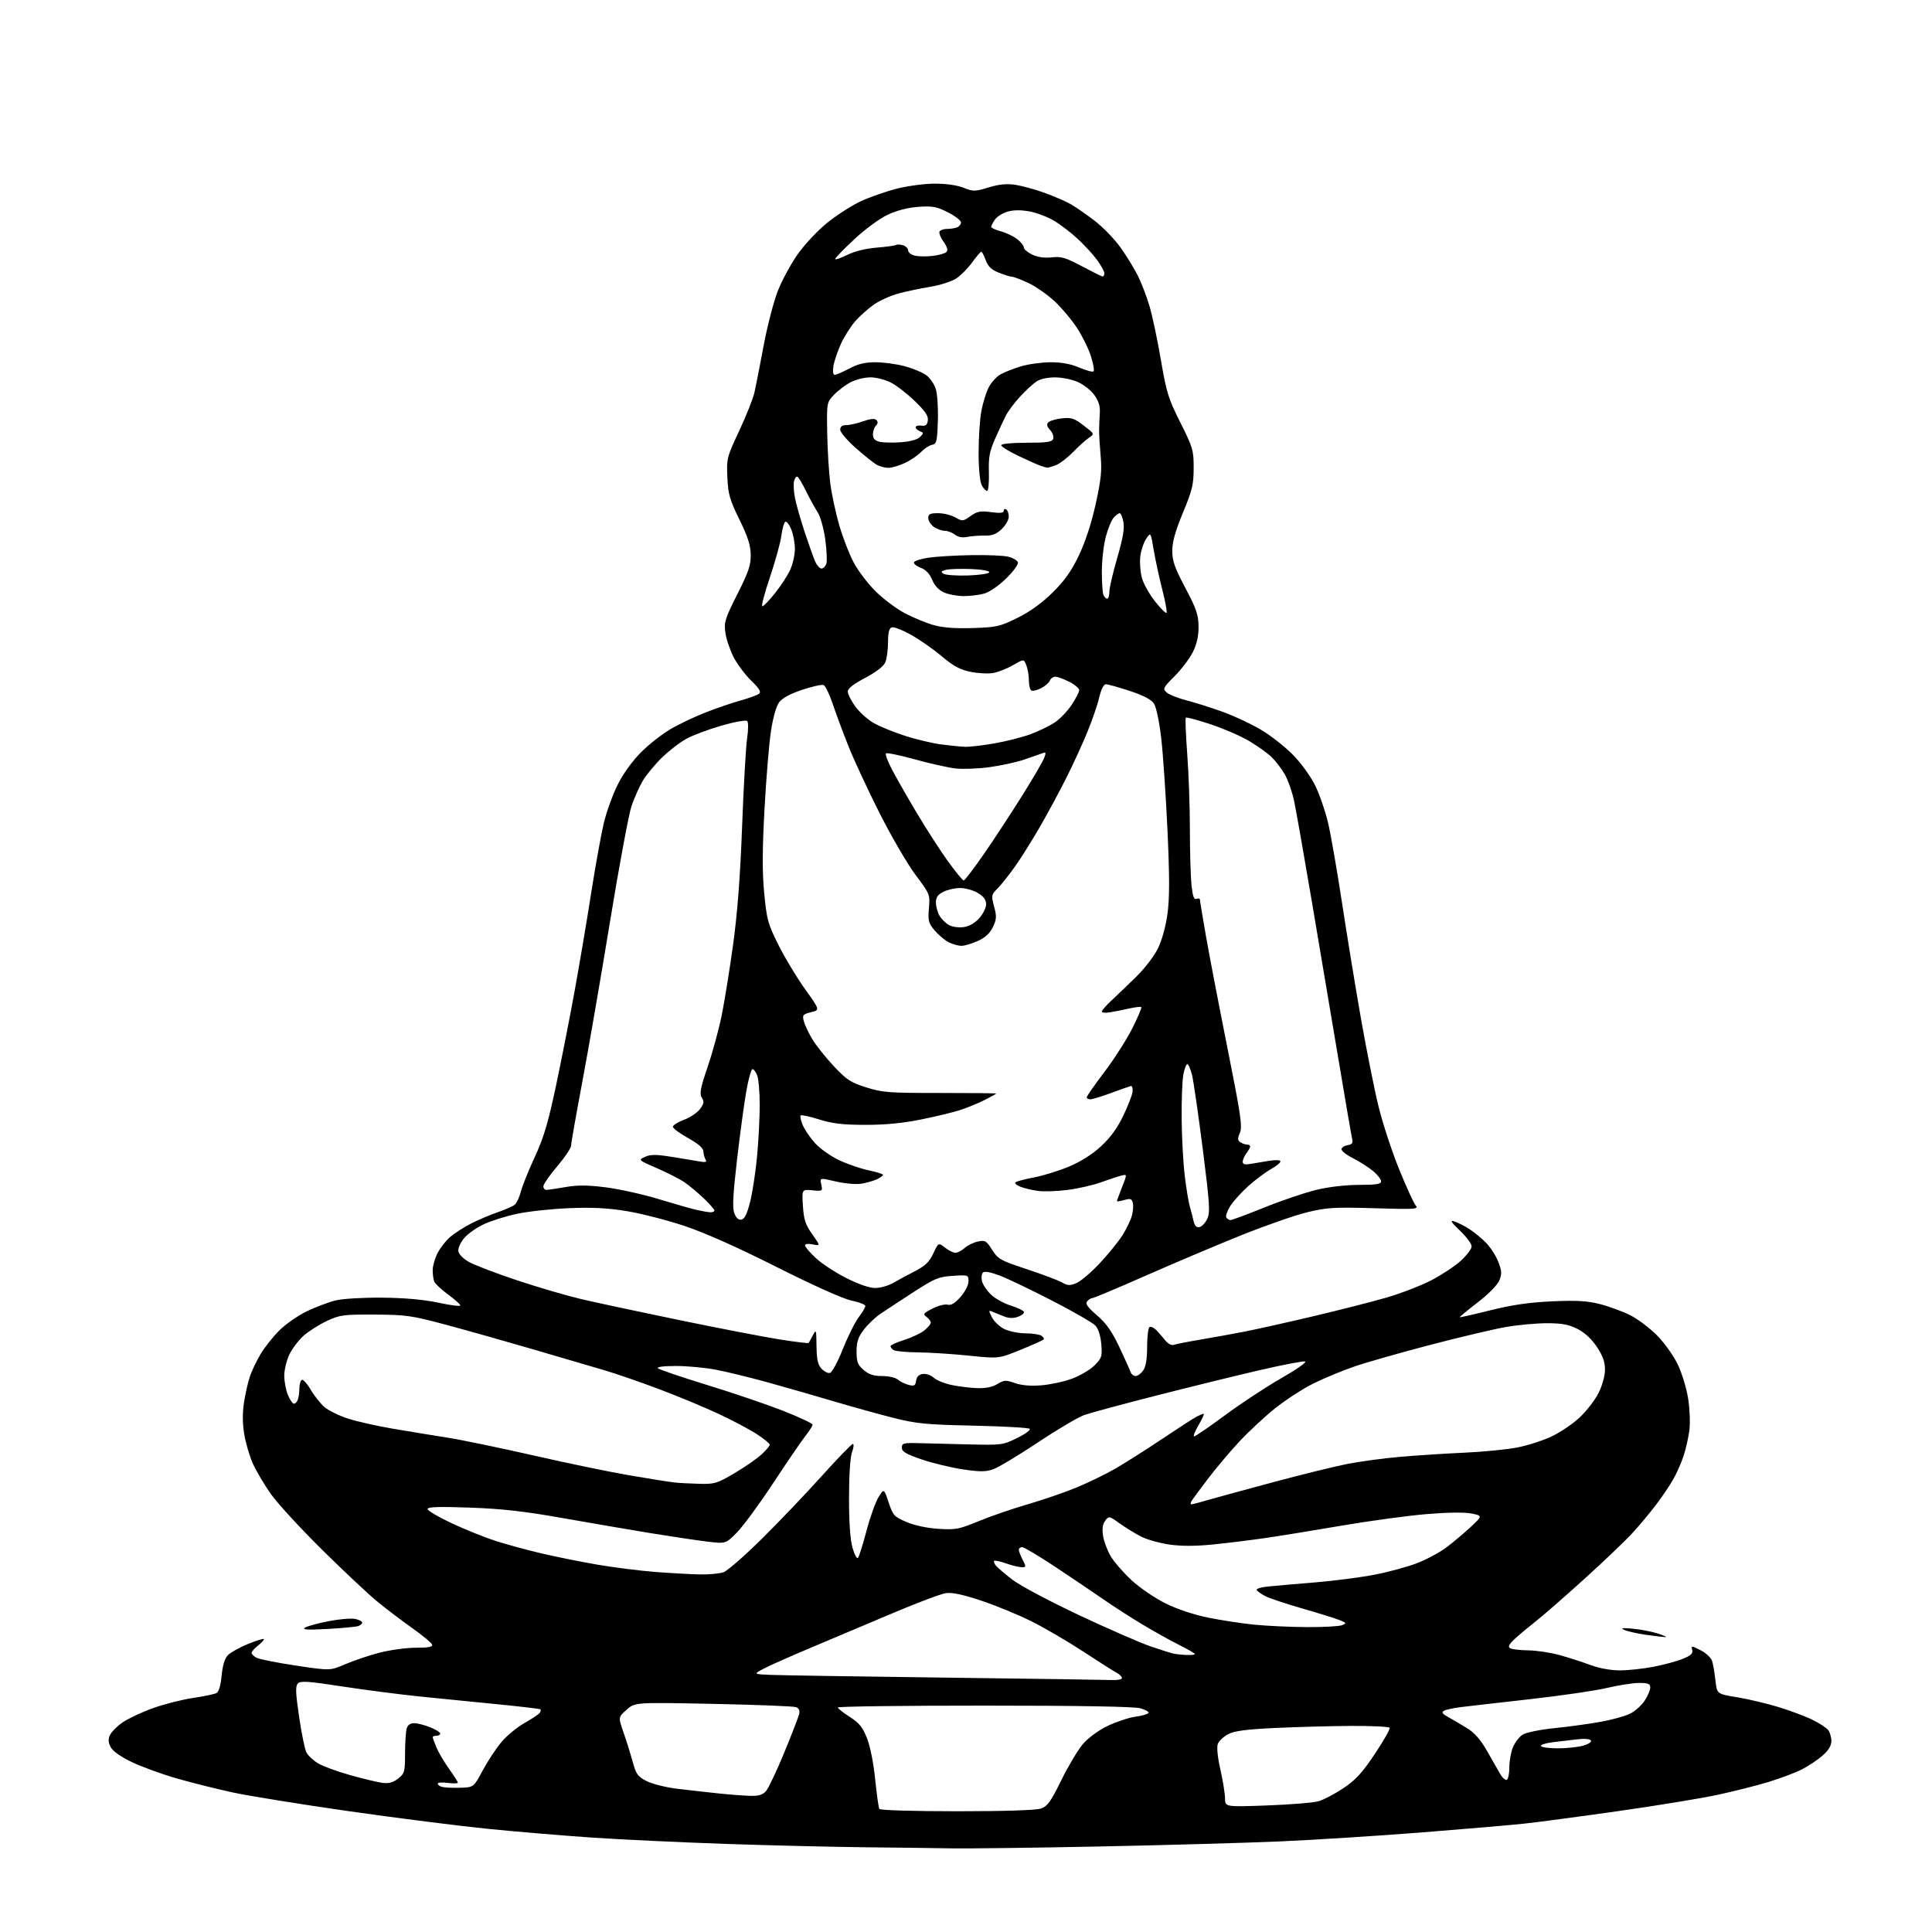 <?xml version="1.0" encoding="UTF-8" standalone="no"?>
<svg 
  version="1.1" 
  xmlns="http://www.w3.org/2000/svg" 
  xmlns:xlink="http://www.w3.org/1999/xlink" 
  xmlns:svg="http://www.w3.org/2000/svg"
  xmlns:rdf="http://www.w3.org/1999/02/22-rdf-syntax-ns#"
  xmlns:cc="http://creativecommons.org/ns#"
  xmlns:dc="http://purl.org/dc/elements/1.1/"
  viewBox="0 0 768 768"
  width="768"
  height="768"
>
<style>svg {background-color: white; }</style>"
<path stroke="none" fill="black" fill-rule="evenodd" d="M378.00,734.75C371.68,734.64 356.38,734.44 344.00,734.32C331.62,734.19 306.88,733.60 289.00,733.00C271.12,732.39 247.05,731.26 235.50,730.48C223.95,729.69 205.28,728.13 194.00,727.00C182.72,725.87 157.93,722.72 138.90,720.01C119.87,717.29 98.99,713.92 92.49,712.52C85.99,711.11 75.91,708.59 70.09,706.90C64.27,705.22 56.33,702.33 52.45,700.48C48.08,698.40 44.88,696.15 44.04,694.57C43.03,692.68 42.94,691.42 43.71,689.73C44.29,688.47 46.52,686.22 48.68,684.72C50.83,683.23 56.17,680.70 60.55,679.11C64.92,677.51 72.10,675.67 76.50,675.01C80.90,674.34 85.17,673.46 86.00,673.05C86.98,672.55 87.71,670.12 88.10,666.07C88.52,661.82 89.33,659.22 90.67,657.89C91.75,656.81 95.29,654.85 98.54,653.52C101.79,652.20 104.65,651.31 104.88,651.55C105.11,651.78 104.11,652.91 102.65,654.06C101.19,655.21 100.00,656.55 100.00,657.04C100.00,657.53 100.88,658.40 101.96,658.98C103.04,659.56 110.08,660.96 117.60,662.09C131.27,664.14 131.27,664.14 137.22,661.56C140.50,660.14 146.59,658.09 150.77,656.99C154.96,655.90 161.48,655.00 165.27,655.00C170.34,655.00 172.06,654.67 171.77,653.75C171.54,653.06 168.02,650.13 163.93,647.23C159.84,644.34 153.61,639.61 150.08,636.73C146.55,633.85 136.61,624.52 127.99,616.00C119.37,607.48 110.23,597.52 107.66,593.88C105.10,590.23 101.90,584.83 100.55,581.88C99.21,578.92 97.64,573.57 97.07,569.98C96.36,565.53 96.36,561.46 97.05,557.14C97.61,553.66 98.67,549.10 99.39,547.00C100.11,544.90 101.97,541.02 103.52,538.37C105.07,535.73 108.43,531.48 110.98,528.92C113.53,526.37 118.53,522.89 122.09,521.19C125.65,519.50 130.80,517.57 133.53,516.91C136.31,516.24 144.45,515.77 152.00,515.84C160.95,515.93 168.45,516.60 174.25,517.84C179.06,518.87 183.00,519.37 183.00,518.94C183.00,518.52 180.80,516.55 178.10,514.58C175.41,512.60 172.94,510.27 172.60,509.41C172.27,508.54 172.00,506.51 172.00,504.88C172.00,503.25 172.88,500.19 173.96,498.09C175.03,495.98 177.35,493.05 179.10,491.57C180.85,490.10 184.57,487.73 187.37,486.31C190.17,484.90 194.89,482.90 197.87,481.87C200.85,480.85 203.89,479.51 204.63,478.89C205.38,478.27 206.47,475.91 207.06,473.63C207.66,471.36 210.15,465.16 212.61,459.85C216.17,452.17 217.90,446.34 221.07,431.35C223.26,420.98 226.61,403.95 228.50,393.50C230.40,383.05 233.32,365.73 235.00,355.00C236.68,344.27 238.93,331.80 240.00,327.27C241.07,322.75 243.59,315.80 245.58,311.84C247.78,307.47 251.44,302.41 254.86,299.00C257.96,295.90 263.23,291.77 266.57,289.82C269.90,287.87 276.20,284.88 280.57,283.18C284.93,281.47 291.20,279.33 294.50,278.42C297.80,277.51 301.05,276.31 301.73,275.77C302.65,275.03 301.85,273.71 298.55,270.50C296.13,268.14 292.98,263.91 291.55,261.10C290.13,258.29 288.68,253.94 288.34,251.44C287.77,247.32 288.22,245.88 293.11,236.19C297.58,227.32 298.49,224.65 298.42,220.50C298.36,216.72 297.27,213.31 293.92,206.50C290.07,198.66 289.45,196.50 289.14,189.76C288.80,182.23 288.93,181.74 293.84,171.26C296.63,165.34 299.35,158.47 299.91,156.00C300.47,153.53 302.10,145.21 303.53,137.53C304.97,129.84 307.48,120.11 309.10,115.89C310.73,111.68 314.29,105.06 317.02,101.17C319.77,97.25 325.02,91.65 328.81,88.58C332.57,85.54 338.54,81.71 342.07,80.05C345.61,78.40 352.06,76.14 356.41,75.02C360.81,73.90 367.57,73.00 371.64,73.00C376.09,73.00 380.57,73.64 383.05,74.64C386.87,76.17 387.53,76.16 392.97,74.51C397.16,73.24 400.15,72.95 403.59,73.46C406.22,73.86 411.47,75.29 415.24,76.66C419.02,78.02 423.77,80.09 425.81,81.26C427.84,82.43 432.14,85.44 435.37,87.94C438.61,90.44 443.16,95.19 445.51,98.50C447.85,101.80 450.90,106.76 452.28,109.53C453.67,112.29 455.75,117.69 456.90,121.53C458.05,125.36 460.10,135.01 461.45,142.97C463.67,156.01 464.44,158.47 469.21,167.97C474.19,177.89 474.50,178.94 474.50,186.00C474.50,192.54 473.96,194.81 470.25,203.77C467.21,211.11 466.00,215.45 466.00,218.97C466.00,222.99 466.96,225.72 471.19,233.70C475.57,241.97 476.39,244.36 476.44,249.00C476.48,252.80 475.79,255.93 474.21,259.15C472.95,261.70 469.69,266.02 466.97,268.75C462.32,273.39 462.12,273.80 463.76,275.27C464.72,276.13 468.38,277.58 471.91,278.48C475.43,279.39 481.93,281.46 486.35,283.07C490.77,284.68 497.50,287.85 501.31,290.12C505.13,292.38 510.80,296.83 513.93,300.01C517.15,303.28 521.00,308.58 522.79,312.22C524.53,315.76 526.84,322.45 527.93,327.08C529.02,331.71 531.52,346.07 533.49,359.00C535.46,371.93 538.85,392.62 541.02,405.00C543.20,417.38 546.32,433.02 547.97,439.76C549.62,446.50 553.31,457.75 556.16,464.76C559.01,471.77 561.97,478.25 562.74,479.16C564.04,480.70 562.85,480.78 546.32,480.29C530.51,479.82 527.51,480.00 519.75,481.86C514.94,483.02 503.02,487.17 493.25,491.10C483.49,495.03 466.45,502.24 455.39,507.12C444.33,512.00 434.82,516.00 434.26,516.00C433.70,516.00 432.76,516.58 432.17,517.29C431.36,518.27 432.29,519.61 436.05,522.84C439.72,526.01 441.99,529.22 444.87,535.30C447.01,539.81 449.02,544.29 449.35,545.25C449.67,546.21 450.60,547.00 451.41,547.00C452.22,547.00 453.59,546.00 454.44,544.78C455.50,543.26 456.00,540.25 456.00,535.34C456.00,531.37 456.43,527.85 456.96,527.52C457.49,527.20 458.73,527.78 459.71,528.81C460.70,529.85 462.32,531.70 463.31,532.93C464.32,534.17 465.77,534.92 466.56,534.61C467.36,534.31 472.17,533.36 477.25,532.50C482.34,531.64 490.10,530.24 494.50,529.38C498.90,528.53 511.05,525.82 521.50,523.36C531.95,520.90 545.23,517.53 551.00,515.85C556.77,514.18 564.88,511.06 569.00,508.92C573.12,506.78 578.41,503.27 580.75,501.13C583.09,498.98 585.00,496.43 585.00,495.44C585.00,494.46 582.92,491.66 580.37,489.22C576.78,485.78 576.28,484.95 578.12,485.54C579.43,485.95 582.08,487.29 584.00,488.51C585.92,489.72 588.95,492.21 590.73,494.03C592.51,495.85 594.71,499.28 595.61,501.65C597.00,505.29 597.06,506.45 595.98,509.04C595.24,510.83 591.64,514.48 587.38,517.75C583.36,520.85 580.16,523.49 580.28,523.62C580.41,523.74 585.91,522.50 592.50,520.85C601.18,518.69 607.96,517.71 617.00,517.30C626.78,516.87 630.91,517.10 636.00,518.40C639.58,519.31 644.96,521.28 647.96,522.78C650.96,524.27 655.80,527.91 658.71,530.86C661.64,533.83 665.33,538.99 666.96,542.43C668.59,545.84 670.44,551.94 671.07,555.99C671.70,560.04 671.92,565.64 671.57,568.43C671.22,571.22 670.21,575.75 669.33,578.50C668.45,581.25 666.58,585.52 665.17,588.00C663.77,590.48 660.69,595.04 658.33,598.14C655.97,601.25 651.76,606.29 648.96,609.36C646.16,612.42 637.49,620.70 629.69,627.76C621.88,634.82 613.25,642.35 610.50,644.49C607.75,646.64 604.04,649.74 602.25,651.39C599.91,653.55 599.35,654.61 600.25,655.18C600.94,655.61 604.20,656.00 607.50,656.04C610.80,656.08 616.42,656.93 620.00,657.93C623.58,658.92 629.08,660.70 632.23,661.87C635.70,663.16 640.28,664.00 643.89,664.00C647.15,664.00 653.13,663.37 657.16,662.59C661.20,661.82 666.45,660.41 668.83,659.45C672.16,658.12 673.05,657.29 672.68,655.89C672.23,654.15 672.39,654.16 676.03,656.01C678.13,657.09 680.18,658.99 680.58,660.23C680.98,661.48 681.57,664.95 681.90,667.93C682.50,673.37 682.50,673.37 690.50,674.68C694.90,675.40 702.33,677.16 707.00,678.59C711.67,680.02 717.75,682.29 720.50,683.65C723.25,685.00 726.06,686.84 726.75,687.74C727.44,688.65 728.00,690.60 728.00,692.09C728.00,693.93 726.88,695.78 724.46,697.90C722.52,699.61 718.80,702.08 716.21,703.40C713.61,704.71 707.66,706.95 702.99,708.37C698.32,709.79 689.23,712.08 682.79,713.47C676.34,714.86 658.57,717.77 643.29,719.94C628.00,722.11 611.23,724.35 606.00,724.91C600.77,725.48 582.33,727.06 565.00,728.43C547.67,729.79 522.48,731.39 509.00,731.98C495.52,732.57 463.12,733.48 437.00,734.01C410.88,734.53 384.32,734.87 378.00,734.75zM380.41,720.00C399.50,720.00 411.85,719.60 413.80,718.92C416.39,718.02 417.69,716.21 421.88,707.67C424.62,702.08 428.49,695.61 430.47,693.29C432.61,690.80 436.62,687.86 440.29,686.09C443.71,684.44 448.64,682.80 451.26,682.43C453.88,682.07 456.26,681.40 456.54,680.94C456.82,680.48 455.35,679.64 453.28,679.06C450.84,678.38 428.79,678.01 391.25,678.01C359.21,678.00 333.02,678.34 333.05,678.75C333.08,679.16 335.22,680.85 337.80,682.50C341.58,684.91 342.92,686.58 344.66,691.00C345.93,694.23 347.27,700.97 347.90,707.33C348.50,713.29 349.24,718.57 349.55,719.08C349.88,719.61 363.06,720.00 380.41,720.00zM503.75,717.69C512.96,717.35 522.15,716.60 524.18,716.01C526.20,715.43 530.62,713.10 534.00,710.84C538.89,707.58 541.45,704.79 546.53,697.20C550.03,691.95 552.68,687.28 552.39,686.83C552.11,686.37 545.27,686.04 537.19,686.08C529.11,686.12 515.52,686.49 507.00,686.89C495.31,687.45 490.69,688.06 488.20,689.37C486.38,690.32 484.54,692.07 484.10,693.25C483.62,694.56 484.02,698.56 485.13,703.45C486.13,707.88 486.96,713.03 486.97,714.90C487.00,718.30 487.00,718.30 503.75,717.69zM298.10,713.87C301.50,713.97 303.15,713.49 304.46,712.05C305.43,710.97 308.69,704.11 311.70,696.80C314.71,689.48 317.40,682.55 317.67,681.39C318.01,679.99 317.60,679.06 316.45,678.62C315.50,678.25 300.70,677.67 283.55,677.32C252.38,676.69 252.38,676.69 249.07,679.65C245.75,682.61 245.75,682.61 247.82,688.56C248.96,691.83 250.61,697.08 251.47,700.24C252.87,705.32 253.52,706.22 257.07,708.03C259.28,709.16 264.78,710.53 269.29,711.07C273.81,711.61 281.10,712.44 285.50,712.90C289.90,713.36 295.57,713.80 298.10,713.87zM182.89,710.66C188.28,710.50 188.28,710.50 191.89,703.77C193.88,700.06 197.22,694.99 199.33,692.48C201.44,689.98 205.60,686.55 208.58,684.87C211.56,683.19 214.27,681.37 214.60,680.84C214.93,680.30 215.03,679.70 214.82,679.49C214.61,679.28 207.25,678.40 198.47,677.54C189.69,676.67 175.75,675.28 167.50,674.45C159.25,673.61 145.12,671.79 136.10,670.40C122.56,668.31 119.48,668.10 118.43,669.18C117.39,670.25 117.48,672.75 118.91,682.51C119.88,689.12 121.19,695.49 121.82,696.67C122.46,697.85 124.48,699.75 126.31,700.88C128.14,702.02 133.89,704.14 139.07,705.60C144.26,707.06 150.08,708.46 152.01,708.71C154.58,709.04 156.25,708.59 158.26,707.01C160.82,705.00 161.00,704.35 161.01,697.18C161.02,692.95 161.30,688.49 161.63,687.25C162.04,685.72 162.99,685.00 164.60,685.00C165.90,685.00 168.77,685.72 170.98,686.61C173.19,687.49 175.00,688.62 175.00,689.11C175.00,689.60 174.32,690.00 173.50,690.00C172.68,690.00 172.00,690.24 172.00,690.53C172.00,690.82 172.68,692.69 173.51,694.67C174.34,696.66 176.59,700.47 178.51,703.14C180.43,705.82 182.00,708.29 182.00,708.63C182.00,708.98 180.20,709.02 178.00,708.73C175.80,708.43 174.00,708.56 174.00,709.02C174.00,709.48 174.79,710.07 175.75,710.33C176.71,710.60 179.93,710.74 182.89,710.66zM599.02,707.49C599.56,707.16 600.00,704.87 600.00,702.41C600.00,699.95 600.64,696.41 601.42,694.55C602.20,692.68 603.90,690.45 605.21,689.60C606.60,688.69 611.97,687.58 618.05,686.95C623.80,686.36 632.08,685.22 636.46,684.42C640.84,683.62 646.01,682.18 647.95,681.23C649.89,680.28 652.49,677.97 653.74,676.10C654.98,674.23 656.00,671.87 656.00,670.85C656.00,669.33 655.22,669.00 651.58,669.00C649.15,669.00 643.40,669.89 638.81,670.98C634.22,672.07 620.37,674.09 608.03,675.47C595.69,676.86 583.32,678.27 580.55,678.62C577.77,678.97 574.84,679.61 574.02,680.05C572.88,680.66 573.30,681.25 575.87,682.67C577.69,683.67 581.05,685.66 583.34,687.08C586.15,688.82 588.63,691.66 591.00,695.83C592.92,699.23 595.29,703.38 596.27,705.05C597.24,706.73 598.47,707.83 599.02,707.49zM619.31,694.99C622.71,694.99 627.20,694.52 629.28,693.94C631.41,693.35 632.78,692.45 632.42,691.87C632.05,691.27 629.84,691.07 627.14,691.39C624.59,691.69 620.14,692.21 617.25,692.56C614.36,692.91 612.25,693.60 612.56,694.09C612.87,694.59 615.90,695.00 619.31,694.99zM442.25,667.84C444.31,667.93 446.00,667.57 446.00,667.04C446.00,666.50 444.99,665.53 443.75,664.87C442.51,664.21 436.55,660.42 430.50,656.45C424.45,652.49 415.29,647.13 410.14,644.56C405.00,641.98 396.02,638.28 390.20,636.33C382.87,633.88 378.52,632.94 376.06,633.29C374.10,633.56 364.85,637.03 355.50,640.99C346.15,644.96 331.53,651.13 323.01,654.70C314.50,658.28 305.72,662.17 303.51,663.35C299.50,665.50 299.50,665.50 306.14,665.79C309.79,665.95 341.07,666.44 375.64,666.88C410.21,667.32 440.19,667.75 442.25,667.84zM471.75,657.88C473.54,657.95 475.00,657.78 475.00,657.51C475.00,657.25 472.19,655.62 468.75,653.90C465.31,652.18 458.70,648.49 454.06,645.71C449.42,642.92 442.45,638.43 438.56,635.73C434.68,633.03 426.13,627.26 419.57,622.91C413.01,618.56 407.05,615.00 406.32,615.00C405.59,615.00 405.00,615.47 405.00,616.05C405.00,616.63 405.69,618.43 406.53,620.05C407.96,622.82 407.93,623.00 406.15,623.00C405.11,623.00 402.32,622.32 399.97,621.49C397.61,620.66 395.47,620.20 395.20,620.47C394.93,620.73 395.26,621.60 395.92,622.40C396.58,623.20 399.53,625.71 402.48,627.98C405.42,630.26 417.30,636.57 428.86,642.01C440.43,647.44 453.18,653.02 457.20,654.40C461.21,655.78 465.40,657.11 466.50,657.34C467.60,657.58 469.96,657.82 471.75,657.88zM662.00,650.78C661.17,650.76 657.71,650.35 654.30,649.86C650.89,649.37 647.06,648.52 645.80,647.96C644.01,647.18 644.73,647.06 649.00,647.42C652.02,647.68 656.52,648.55 659.00,649.35C661.48,650.15 662.83,650.79 662.00,650.78zM130.25,647.53C122.18,647.98 119.94,647.85 121.25,647.01C122.21,646.40 126.47,645.24 130.73,644.42C134.99,643.61 139.71,643.22 141.23,643.55C142.76,643.89 144.00,644.53 144.00,644.97C144.00,645.42 143.33,646.04 142.50,646.36C141.68,646.68 136.16,647.20 130.25,647.53zM519.50,646.80C526.10,646.83 532.40,646.49 533.50,646.04C535.34,645.29 535.26,645.12 532.50,644.01C530.85,643.34 524.20,641.27 517.72,639.41C511.24,637.55 504.64,635.35 503.04,634.52C501.44,633.69 499.87,632.59 499.55,632.08C499.23,631.57 501.34,630.92 504.24,630.64C507.13,630.35 515.58,629.62 523.00,629.01C530.42,628.39 540.97,627.02 546.42,625.96C551.88,624.91 559.43,622.86 563.21,621.42C566.98,619.98 572.29,617.13 575.01,615.09C577.72,613.05 582.07,609.39 584.66,606.96C589.37,602.54 589.37,602.54 584.94,601.65C582.18,601.09 575.40,601.18 567.00,601.89C559.58,602.51 544.50,604.56 533.50,606.44C522.50,608.32 508.77,610.55 503.00,611.39C497.23,612.23 487.87,613.38 482.22,613.95C475.31,614.65 469.64,614.66 464.92,613.99C461.07,613.44 456.02,612.04 453.70,610.86C451.39,609.69 447.55,607.34 445.16,605.63C440.89,602.58 440.79,602.56 439.34,604.51C438.31,605.89 438.05,607.72 438.48,610.50C438.82,612.70 440.18,616.34 441.51,618.60C442.83,620.85 446.56,625.15 449.80,628.15C453.05,631.17 459.11,635.30 463.32,637.38C467.93,639.66 474.63,641.90 480.23,643.03C485.33,644.07 493.55,645.32 498.50,645.82C503.45,646.32 512.90,646.76 519.50,646.80zM278.18,625.86C281.86,625.94 286.14,625.53 287.68,624.95C289.23,624.37 296.05,618.41 302.84,611.70C309.63,604.99 320.35,593.76 326.65,586.75C332.96,579.74 338.52,574.00 339.01,574.00C339.50,574.00 339.36,575.46 338.70,577.25C337.97,579.24 337.50,586.32 337.50,595.50C337.50,605.37 337.98,612.14 338.90,615.30C339.66,617.95 340.63,619.75 341.05,619.30C341.47,618.86 342.99,614.04 344.43,608.59C345.86,603.13 348.02,597.09 349.21,595.16C351.38,591.65 351.38,591.65 353.24,597.21C354.97,602.40 355.43,602.92 360.30,605.00C363.47,606.37 368.43,607.43 373.00,607.73C379.88,608.17 381.20,607.92 389.00,604.70C393.68,602.77 402.43,599.75 408.45,598.00C414.47,596.26 423.25,593.24 427.95,591.30C432.65,589.36 439.65,585.95 443.50,583.72C447.35,581.49 455.68,576.21 462.00,571.97C468.32,567.74 474.48,563.76 475.68,563.14C476.89,562.51 478.14,562.00 478.48,562.00C478.81,562.00 477.90,564.02 476.45,566.50C475.00,568.98 474.21,571.00 474.69,571.00C475.17,571.00 480.70,567.20 486.98,562.56C493.25,557.92 503.34,551.28 509.40,547.82C515.56,544.29 519.69,541.37 518.78,541.20C517.88,541.02 510.03,542.52 501.32,544.53C492.62,546.53 474.25,551.04 460.50,554.54C446.75,558.04 433.50,561.62 431.05,562.48C428.60,563.35 420.27,568.26 412.55,573.41C404.82,578.55 396.85,583.34 394.83,584.05C391.85,585.10 389.57,585.11 382.69,584.09C378.03,583.39 370.68,581.61 366.36,580.14C360.11,578.00 358.50,577.04 358.50,575.47C358.50,573.69 359.14,573.52 365.00,573.67C368.57,573.77 377.57,573.99 385.00,574.17C398.15,574.49 398.65,574.43 404.33,571.63C407.54,570.06 409.79,568.41 409.33,567.98C408.88,567.54 398.82,566.98 387.00,566.72C367.99,566.30 364.29,565.94 355.00,563.59C349.23,562.13 338.65,559.19 331.50,557.07C324.35,554.94 312.65,551.58 305.50,549.60C298.35,547.62 288.97,545.32 284.66,544.50C280.35,543.67 273.17,543.00 268.71,543.00C263.76,543.00 260.97,543.36 261.55,543.92C262.07,544.42 270.82,547.39 281.00,550.52C291.18,553.64 304.79,558.27 311.25,560.80C317.71,563.34 323.00,565.82 323.00,566.31C323.00,566.81 321.71,568.85 320.13,570.86C318.56,572.86 312.83,581.25 307.40,589.49C301.98,597.74 295.50,606.56 293.02,609.10C288.50,613.71 288.50,613.71 281.00,612.79C276.88,612.29 266.75,610.77 258.50,609.43C250.25,608.08 234.50,605.38 223.50,603.43C208.29,600.74 199.49,599.75 186.75,599.30C174.22,598.86 170.00,599.00 170.00,599.89C170.00,600.53 174.39,603.10 179.75,605.60C185.11,608.09 192.88,611.21 197.00,612.54C201.12,613.87 209.22,616.07 215.00,617.44C220.78,618.81 230.92,620.85 237.54,621.98C244.16,623.11 254.51,624.42 260.54,624.88C266.57,625.34 274.51,625.78 278.18,625.86zM473.58,598.00C473.97,598.00 477.26,597.14 480.89,596.08C484.53,595.03 496.20,591.84 506.84,589.00C517.47,586.15 530.30,583.00 535.34,581.99C540.38,580.98 549.90,579.69 556.50,579.12C563.10,578.55 574.58,577.80 582.00,577.47C589.42,577.13 598.84,576.22 602.92,575.44C607.00,574.67 613.17,572.70 616.64,571.08C620.11,569.46 625.19,566.03 627.93,563.47C630.68,560.90 634.06,556.51 635.46,553.70C636.97,550.68 638.00,546.90 638.00,544.42C638.00,541.35 637.13,538.92 634.75,535.36C632.65,532.22 629.92,529.70 627.04,528.25C623.57,526.50 620.87,526.00 614.92,526.00C610.71,526.00 603.38,526.68 598.63,527.51C593.88,528.33 580.43,531.51 568.75,534.56C557.06,537.61 543.45,541.48 538.50,543.17C533.55,544.86 526.07,547.97 521.87,550.07C517.68,552.18 510.85,556.63 506.69,559.97C502.54,563.31 496.13,569.30 492.44,573.27C488.75,577.25 483.18,583.88 480.05,588.00C476.92,592.12 474.03,596.06 473.62,596.75C473.22,597.44 473.20,598.00 473.58,598.00zM278.02,589.84C284.07,589.99 285.08,589.68 292.02,585.58C296.13,583.15 300.96,579.80 302.75,578.14C304.54,576.47 306.00,574.74 306.00,574.29C306.00,573.84 303.69,571.95 300.86,570.10C298.03,568.25 291.17,564.61 285.61,562.01C280.05,559.42 269.43,555.00 262.00,552.20C254.57,549.40 244.68,545.99 240.00,544.62C235.32,543.25 222.72,539.56 212.00,536.41C201.28,533.27 185.75,528.88 177.50,526.67C163.62,522.94 161.49,522.64 149.00,522.57C136.47,522.51 135.10,522.69 129.95,525.10C126.90,526.53 122.77,529.14 120.77,530.90C118.77,532.65 116.21,536.01 115.07,538.36C113.93,540.71 113.00,544.53 113.00,546.85C113.00,549.17 113.65,552.62 114.45,554.53C115.25,556.44 116.32,558.00 116.84,558.00C117.36,558.00 118.06,557.29 118.39,556.42C118.73,555.55 119.00,553.55 119.00,551.98C119.00,550.40 119.42,548.86 119.94,548.53C120.46,548.21 122.08,549.98 123.53,552.46C124.98,554.94 127.47,558.06 129.05,559.39C130.64,560.72 134.76,562.74 138.22,563.88C141.67,565.01 149.68,566.82 156.00,567.90C162.32,568.97 172.22,570.60 178.00,571.51C183.78,572.43 199.07,575.60 212.00,578.55C224.93,581.51 242.03,585.06 250.00,586.43C257.98,587.80 266.07,589.09 268.00,589.30C269.93,589.51 274.43,589.75 278.02,589.84zM388.50,551.81C391.79,551.92 394.52,551.36 396.47,550.18C399.15,548.56 399.83,548.52 403.47,549.80C406.13,550.73 409.72,551.03 414.00,550.68C417.58,550.39 423.09,549.19 426.24,548.01C429.40,546.83 433.39,544.46 435.10,542.75C437.97,539.88 438.18,539.20 437.78,534.33C437.51,531.10 436.62,528.24 435.50,527.00C434.49,525.88 426.72,521.39 418.23,517.02C409.74,512.65 400.30,508.13 397.24,506.99C393.65,505.65 391.35,505.25 390.72,505.88C390.18,506.42 390.03,507.97 390.37,509.34C390.71,510.71 392.34,513.10 393.98,514.66C395.62,516.22 399.15,518.17 401.83,519.00C404.50,519.83 406.84,520.95 407.03,521.50C407.21,522.05 406.14,522.93 404.65,523.46C402.84,524.09 401.02,524.05 399.21,523.33C397.72,522.73 395.67,521.90 394.65,521.48C392.90,520.75 392.88,520.87 394.35,523.72C395.21,525.38 397.46,527.47 399.36,528.37C401.25,529.26 404.98,530.01 407.65,530.02C410.32,530.02 413.16,530.45 413.97,530.96C414.78,531.47 415.18,532.16 414.85,532.48C414.53,532.80 410.38,534.65 405.63,536.59C396.99,540.11 396.99,540.11 385.24,538.90C378.78,538.23 369.68,537.64 365.00,537.59C360.32,537.54 355.94,537.14 355.25,536.69C354.56,536.25 354.00,535.54 354.00,535.12C354.00,534.71 356.42,533.60 359.38,532.67C362.34,531.73 365.94,530.05 367.38,528.91C368.82,527.78 370.00,526.37 370.00,525.79C370.00,525.20 369.24,524.16 368.30,523.48C366.79,522.38 367.05,522.01 370.66,520.18C372.88,519.04 375.60,518.34 376.68,518.63C378.09,518.99 379.59,518.09 381.83,515.54C383.64,513.48 385.00,510.82 385.00,509.35C385.00,506.81 384.91,506.77 378.75,507.17C373.10,507.53 371.59,508.16 363.00,513.72C357.77,517.11 351.87,520.98 349.88,522.34C347.88,523.69 344.96,526.50 343.38,528.57C341.11,531.55 340.50,533.39 340.50,537.26C340.50,541.40 340.94,542.55 343.31,544.59C345.40,546.38 347.29,547.00 350.73,547.00C353.31,547.00 356.04,547.63 356.92,548.42C357.79,549.20 359.70,550.14 361.17,550.51C363.44,551.08 363.89,550.83 364.17,548.84C364.39,547.28 365.27,546.39 366.83,546.17C368.12,545.99 370.07,546.66 371.17,547.67C372.27,548.68 375.50,549.98 378.34,550.57C381.18,551.16 385.75,551.72 388.50,551.81zM329.87,545.79C330.71,545.62 332.97,541.47 335.05,536.27C337.07,531.19 339.92,525.49 341.37,523.59C342.81,521.69 344.00,519.69 344.00,519.14C344.00,518.59 341.52,517.63 338.49,517.00C335.15,516.30 323.42,511.05 308.74,503.66C293.04,495.76 280.09,489.99 272.00,487.30C265.12,485.01 254.84,482.37 249.14,481.44C241.53,480.19 235.43,479.88 226.14,480.27C219.19,480.56 209.90,481.57 205.50,482.51C201.10,483.45 195.16,485.32 192.30,486.66C189.43,488.00 185.92,490.49 184.49,492.19C183.07,493.89 182.03,496.21 182.20,497.36C182.37,498.58 184.17,500.38 186.50,501.69C188.70,502.92 197.25,506.18 205.50,508.93C213.75,511.68 225.22,515.04 231.00,516.40C236.78,517.76 254.55,521.56 270.50,524.85C286.45,528.14 304.37,531.59 310.32,532.51C316.27,533.44 321.28,534.04 321.44,533.85C321.60,533.66 322.36,532.29 323.12,530.82C324.42,528.28 324.50,528.51 324.58,535.04C324.63,540.31 325.10,542.45 326.51,544.02C327.54,545.15 329.05,545.94 329.87,545.79zM347.88,512.00C349.89,512.00 353.10,511.10 355.02,510.00C356.93,508.89 360.86,506.78 363.73,505.30C367.82,503.19 369.42,501.64 371.01,498.25C373.06,493.90 373.06,493.90 375.66,495.95C377.10,497.08 378.97,498.00 379.82,498.00C380.67,498.00 382.30,497.15 383.44,496.11C384.57,495.07 386.94,493.91 388.69,493.54C391.62,492.92 392.10,493.20 394.39,496.83C396.72,500.52 397.70,501.06 408.20,504.53C414.41,506.59 420.70,508.95 422.16,509.79C424.39,511.08 425.30,511.12 427.90,510.04C429.60,509.34 433.76,505.80 437.14,502.19C440.52,498.58 444.57,493.59 446.15,491.10C447.73,488.61 449.43,485.10 449.93,483.31C450.42,481.52 450.60,479.18 450.32,478.12C449.90,476.51 449.34,476.33 446.91,477.03C445.31,477.49 444.00,477.68 444.00,477.47C444.00,477.25 444.92,474.75 446.03,471.91C448.07,466.75 448.07,466.75 445.78,467.31C444.53,467.62 440.89,468.82 437.69,469.97C434.50,471.12 428.48,472.50 424.31,473.02C420.15,473.55 414.89,473.73 412.62,473.41C410.36,473.10 407.24,472.36 405.69,471.77C404.15,471.19 403.25,470.39 403.69,469.99C404.14,469.59 407.43,468.72 411.00,468.05C414.57,467.37 420.78,465.46 424.79,463.80C429.43,461.88 434.06,458.97 437.53,455.80C441.28,452.37 444.06,448.58 446.45,443.66C448.35,439.72 450.04,435.38 450.21,434.00C450.37,432.62 450.05,431.60 449.50,431.72C448.95,431.85 445.44,433.09 441.70,434.47C437.97,435.86 434.25,437.00 433.45,437.00C432.65,437.00 432.00,436.63 432.00,436.19C432.00,435.74 435.17,431.20 439.04,426.09C442.91,420.99 447.88,413.21 450.10,408.80C452.31,404.40 453.93,400.59 453.68,400.35C453.44,400.11 451.28,400.35 448.87,400.89C446.47,401.44 443.04,402.12 441.25,402.41C439.46,402.71 438.00,402.58 438.00,402.12C438.00,401.66 439.64,399.76 441.64,397.90C443.64,396.03 448.05,391.80 451.44,388.50C454.97,385.07 458.76,380.14 460.30,377.00C461.94,373.63 463.42,368.24 464.11,363.10C464.95,356.82 464.94,348.34 464.07,329.60C463.42,315.79 462.31,299.46 461.59,293.30C460.85,286.89 459.62,281.07 458.73,279.71C457.66,278.07 454.62,276.48 449.12,274.66C444.69,273.20 440.42,272.00 439.63,272.00C438.73,272.00 437.75,273.93 436.96,277.25C436.29,280.14 434.16,286.32 432.24,291.00C430.33,295.68 426.59,303.82 423.94,309.10C421.30,314.38 416.56,323.16 413.43,328.60C410.29,334.05 405.77,341.24 403.39,344.58C401.01,347.92 397.91,351.81 396.51,353.22C394.07,355.66 394.01,355.99 395.17,360.36C396.23,364.31 396.16,365.44 394.69,368.52C393.51,371.00 391.67,372.70 388.74,374.03C386.41,375.09 383.47,375.97 382.20,375.98C380.94,375.99 378.63,375.34 377.07,374.54C375.51,373.73 373.01,371.61 371.51,369.83C369.08,366.94 368.84,365.99 369.26,361.05C369.73,355.57 369.66,355.40 363.95,347.80C360.77,343.56 354.34,332.51 349.65,323.25C344.97,313.98 339.37,301.92 337.20,296.45C335.03,290.98 332.22,283.42 330.96,279.65C329.70,275.89 328.08,272.58 327.37,272.31C326.65,272.04 322.82,272.89 318.84,274.22C314.13,275.79 310.96,277.51 309.72,279.17C308.58,280.71 307.29,285.23 306.47,290.61C305.72,295.50 304.57,309.41 303.91,321.52C303.02,337.75 302.98,346.55 303.78,354.97C304.77,365.46 305.23,367.16 309.39,375.53C311.88,380.55 316.63,388.44 319.94,393.08C325.97,401.50 325.97,401.50 322.41,402.37C319.21,403.15 318.91,403.50 319.49,405.80C319.84,407.21 321.31,410.39 322.76,412.86C324.21,415.33 328.06,420.20 331.32,423.68C336.54,429.26 338.09,430.28 344.37,432.26C350.88,434.30 353.45,434.50 373.75,434.47C385.99,434.46 396.00,434.57 396.00,434.71C396.00,434.85 393.86,436.04 391.25,437.34C388.64,438.65 384.25,440.44 381.50,441.32C378.75,442.20 371.77,443.88 366.00,445.04C358.89,446.48 351.79,447.16 344.00,447.15C335.07,447.14 330.97,446.66 325.65,445.00C321.89,443.82 318.56,443.10 318.27,443.40C317.97,443.69 318.34,445.41 319.09,447.21C319.83,449.01 322.03,452.25 323.97,454.40C325.91,456.55 330.20,459.59 333.50,461.16C336.80,462.73 342.09,464.55 345.25,465.21C348.41,465.86 351.00,466.69 351.00,467.04C351.00,467.39 349.86,468.20 348.47,468.83C347.07,469.47 344.26,470.25 342.22,470.56C340.17,470.88 335.66,470.46 332.19,469.64C325.87,468.15 325.87,468.15 326.47,470.85C327.05,473.50 326.97,473.55 322.91,473.16C318.75,472.77 318.75,472.77 319.17,479.37C319.52,484.83 320.16,486.77 322.87,490.62C326.16,495.28 326.16,495.28 323.08,494.67C321.26,494.30 320.00,494.46 320.00,495.07C320.00,495.62 321.91,497.87 324.25,500.06C326.59,502.25 332.04,505.84 336.37,508.02C341.26,510.50 345.61,512.00 347.88,512.00zM476.78,487.80C477.72,487.62 479.11,486.17 479.88,484.56C481.11,481.99 480.91,478.77 478.09,456.58C476.33,442.78 474.42,429.59 473.83,427.25C473.24,424.91 472.41,423.00 471.97,423.00C471.53,423.00 470.82,424.91 470.38,427.25C469.95,429.59 469.65,437.57 469.73,445.00C469.80,452.43 470.36,462.55 470.97,467.50C471.57,472.45 472.46,477.85 472.94,479.50C473.43,481.15 474.10,483.77 474.45,485.32C474.88,487.27 475.60,488.03 476.78,487.80zM294.75,484.82C295.99,484.58 296.99,482.52 298.20,477.70C299.13,473.97 300.37,465.87 300.94,459.71C301.52,453.54 301.99,444.37 302.00,439.32C302.00,434.26 301.56,428.98 301.02,427.57C300.49,426.15 299.64,425.00 299.13,425.00C298.62,425.00 297.51,428.94 296.67,433.75C295.82,438.56 294.16,450.82 292.98,461.00C291.34,475.12 291.09,480.17 291.92,482.32C292.64,484.19 293.60,485.03 294.75,484.82zM489.16,485.00C489.73,485.00 495.82,482.73 502.69,479.96C509.56,477.19 518.85,474.05 523.34,472.97C528.20,471.80 535.04,471.01 540.25,471.01C547.11,471.00 549.00,470.70 549.00,469.59C549.00,468.81 547.59,466.99 545.86,465.53C544.13,464.08 540.50,461.77 537.79,460.39C535.08,459.02 533.04,457.36 533.26,456.70C533.48,456.04 534.63,455.36 535.83,455.18C537.50,454.93 537.88,454.35 537.49,452.68C537.21,451.48 534.75,437.23 532.04,421.00C529.32,404.77 524.58,376.65 521.50,358.50C518.42,340.35 515.27,322.41 514.48,318.64C513.70,314.87 511.96,309.92 510.62,307.64C509.28,305.36 506.90,302.29 505.34,300.82C503.78,299.34 499.86,296.55 496.63,294.61C493.40,292.67 486.51,289.67 481.32,287.94C476.12,286.21 471.65,285.01 471.38,285.28C471.11,285.55 471.37,292.01 471.94,299.64C472.52,307.26 472.99,320.75 473.00,329.60C473.00,338.46 473.29,348.44 473.63,351.77C474.11,356.32 474.61,357.70 475.63,357.31C476.39,357.02 477.00,357.18 477.00,357.67C477.00,358.15 478.11,364.84 479.46,372.53C480.81,380.21 484.65,400.20 488.00,416.95C493.24,443.21 493.92,447.79 492.88,450.29C491.90,452.65 491.94,453.35 493.09,454.08C493.87,454.57 495.06,454.98 495.75,454.98C496.44,454.99 496.99,455.34 496.97,455.75C496.95,456.16 496.28,457.37 495.47,458.44C494.66,459.51 494.00,461.02 494.00,461.80C494.00,462.86 494.83,463.07 497.25,462.64C499.04,462.32 502.41,461.76 504.75,461.40C507.21,461.02 509.00,461.14 509.00,461.69C509.00,462.21 507.24,463.62 505.10,464.82C502.95,466.03 498.93,469.06 496.15,471.55C493.38,474.05 490.15,477.63 488.98,479.53C487.82,481.42 487.14,483.42 487.49,483.98C487.83,484.54 488.59,485.00 489.16,485.00zM282.25,481.90C283.21,481.95 284.00,481.64 284.00,481.21C284.00,480.77 282.09,478.59 279.75,476.36C277.41,474.13 273.98,471.27 272.12,469.99C270.26,468.72 265.34,466.20 261.19,464.40C253.67,461.13 253.66,461.11 256.40,459.87C258.58,458.87 260.71,458.86 266.82,459.84C271.04,460.51 276.03,461.33 277.89,461.67C280.48,462.13 281.10,461.97 280.50,461.00C280.07,460.30 279.67,458.82 279.61,457.71C279.53,456.34 277.60,454.65 273.50,452.38C270.20,450.55 267.50,448.54 267.50,447.91C267.50,447.28 269.48,446.03 271.90,445.13C274.32,444.24 277.17,442.32 278.24,440.89C279.84,438.74 279.97,437.93 278.99,436.35C278.00,434.76 278.41,432.61 281.34,423.97C283.30,418.21 285.80,409.00 286.91,403.50C288.02,398.00 290.05,385.40 291.42,375.50C293.14,363.03 294.24,348.58 295.00,328.50C295.60,312.55 296.49,296.80 296.99,293.50C297.50,290.12 297.52,287.12 297.03,286.63C296.54,286.14 292.13,286.92 286.89,288.42C281.79,289.89 275.49,292.24 272.89,293.66C270.29,295.07 265.86,298.48 263.06,301.23C260.25,303.98 256.84,308.12 255.48,310.44C254.12,312.76 252.13,317.23 251.05,320.36C249.97,323.50 246.12,344.16 242.50,366.28C238.88,388.40 233.91,417.14 231.46,430.15C229.01,443.16 227.00,454.56 227.00,455.48C227.00,456.40 224.53,460.07 221.50,463.63C218.47,467.20 216.00,470.76 216.00,471.56C216.00,472.35 216.53,473.00 217.17,473.00C217.81,473.00 221.22,472.50 224.74,471.89C229.55,471.05 233.53,471.07 240.76,471.98C246.05,472.65 255.43,474.72 261.60,476.59C267.76,478.46 274.54,480.40 276.66,480.90C278.77,481.39 281.29,481.84 282.25,481.90zM383.00,368.55C385.23,368.24 387.50,366.96 389.25,365.02C390.76,363.34 392.00,360.84 392.00,359.47C392.00,357.72 391.02,356.37 388.75,354.99C386.96,353.90 383.79,353.01 381.70,353.00C379.61,353.00 376.57,353.69 374.95,354.53C372.76,355.66 372.01,356.75 372.04,358.78C372.05,360.27 372.67,362.58 373.40,363.89C374.12,365.20 375.80,366.90 377.11,367.65C378.48,368.44 380.99,368.82 383.00,368.55zM383.09,350.00C383.51,350.00 387.19,345.16 391.27,339.25C395.36,333.34 402.16,322.95 406.40,316.17C410.64,309.39 414.54,302.70 415.07,301.30C415.91,299.10 415.81,298.86 414.27,299.45C413.30,299.83 410.02,300.97 407.00,301.99C403.98,303.01 397.81,304.35 393.30,304.96C388.79,305.58 382.71,305.80 379.80,305.47C376.88,305.13 369.62,303.50 363.65,301.85C357.69,300.21 352.53,299.14 352.18,299.49C351.83,299.83 352.89,302.68 354.52,305.80C356.16,308.93 360.57,316.67 364.33,322.99C368.09,329.32 373.68,337.99 376.74,342.25C379.81,346.51 382.67,350.00 383.09,350.00zM383.62,296.87C385.33,296.94 390.60,296.33 395.32,295.50C400.05,294.68 406.52,293.03 409.71,291.84C412.89,290.65 417.18,288.57 419.24,287.22C421.30,285.86 424.33,282.70 425.99,280.20C427.65,277.70 429.00,275.07 429.00,274.35C429.00,273.63 427.22,272.13 425.04,271.02C422.86,269.91 420.37,269.00 419.51,269.00C418.64,269.00 417.67,269.69 417.35,270.54C417.02,271.38 415.45,272.75 413.85,273.58C412.25,274.40 410.50,274.81 409.97,274.48C409.44,274.15 409.00,272.36 409.00,270.51C409.00,268.65 408.55,265.96 408.01,264.52C407.01,261.91 407.01,261.91 402.76,264.38C400.42,265.74 396.86,267.15 394.85,267.52C392.85,267.88 388.76,267.68 385.77,267.06C381.60,266.19 378.94,264.76 374.41,260.92C371.16,258.16 365.66,254.32 362.19,252.37C358.72,250.42 355.23,249.08 354.44,249.39C353.43,249.77 353.00,251.57 353.00,255.42C353.00,258.44 352.49,262.03 351.86,263.40C351.17,264.93 348.06,267.30 343.86,269.50C339.27,271.92 337.00,273.70 337.00,274.90C337.00,275.89 338.33,278.54 339.96,280.78C341.58,283.03 344.85,285.99 347.21,287.36C349.57,288.73 355.18,291.03 359.68,292.48C364.18,293.92 370.71,295.48 374.18,295.93C377.66,296.38 381.90,296.80 383.62,296.87zM386.72,249.66C396.17,249.36 397.52,249.05 404.45,245.62C409.40,243.18 414.15,239.75 418.40,235.57C423.18,230.85 425.87,227.07 428.84,220.86C431.39,215.55 433.83,208.12 435.52,200.50C437.65,190.88 438.06,187.11 437.54,181.50C437.19,177.65 436.91,173.04 436.91,171.25C436.92,169.46 437.05,166.30 437.19,164.22C437.38,161.54 436.76,159.48 435.08,157.11C433.77,155.27 430.85,152.93 428.60,151.91C426.34,150.88 422.24,150.03 419.47,150.02C416.40,150.01 413.48,150.65 411.97,151.67C410.61,152.58 407.68,155.30 405.46,157.70C403.24,160.10 400.69,163.51 399.80,165.28C398.90,167.05 396.98,171.20 395.53,174.50C393.36,179.43 392.92,181.79 393.10,187.74C393.21,191.73 392.90,195.06 392.40,195.13C391.91,195.21 390.94,194.20 390.26,192.89C389.52,191.44 389.02,186.34 389.01,179.93C389.01,174.12 389.49,166.71 390.09,163.47C390.69,160.22 392.00,155.97 393.00,154.03C393.99,152.09 396.09,149.76 397.65,148.85C399.22,147.95 402.94,146.49 405.93,145.60C408.92,144.72 414.24,144.00 417.75,144.00C422.05,144.00 425.75,144.70 429.10,146.14C431.83,147.31 434.35,147.98 434.71,147.62C435.07,147.27 434.60,144.57 433.67,141.64C432.75,138.70 430.26,133.64 428.15,130.40C426.04,127.15 421.99,122.34 419.15,119.70C416.30,117.06 411.62,113.80 408.74,112.46C405.86,111.12 402.95,110.02 402.27,110.01C401.59,110.00 399.24,109.28 397.05,108.40C394.07,107.21 392.75,105.94 391.83,103.40C391.15,101.53 390.35,100.03 390.05,100.06C389.75,100.09 388.14,102.00 386.47,104.29C384.81,106.58 381.99,109.44 380.21,110.64C378.39,111.86 373.78,113.35 369.73,114.02C365.75,114.67 360.05,115.88 357.06,116.69C354.07,117.50 349.75,119.45 347.46,121.02C345.18,122.60 341.82,125.58 340.01,127.65C338.19,129.72 335.62,133.78 334.29,136.67C332.97,139.56 331.63,143.52 331.31,145.46C330.95,147.68 331.14,149.00 331.82,149.00C332.41,149.00 335.01,147.88 337.60,146.50C341.01,144.68 343.84,144.00 347.94,144.00C351.04,144.00 356.20,144.68 359.41,145.52C362.62,146.35 366.53,147.95 368.10,149.07C369.70,150.21 371.43,152.73 372.04,154.80C372.63,156.84 372.98,162.54 372.81,167.49C372.53,175.57 372.30,176.51 370.50,176.83C369.40,177.02 367.42,178.32 366.10,179.71C364.79,181.09 361.86,183.07 359.60,184.09C357.35,185.12 354.46,185.97 353.18,185.98C351.91,185.99 349.89,185.48 348.68,184.84C347.48,184.20 343.69,181.19 340.25,178.16C336.81,175.13 334.00,171.82 334.00,170.82C334.00,169.57 334.74,169.00 336.37,169.00C337.68,169.00 340.69,168.32 343.05,167.48C345.98,166.45 347.69,166.29 348.38,166.98C349.07,167.67 349.02,168.38 348.20,169.20C347.54,169.86 347.00,171.43 347.00,172.68C347.00,174.29 347.75,175.15 349.54,175.60C350.93,175.95 354.77,176.04 358.07,175.80C361.82,175.53 364.68,174.75 365.71,173.72C367.24,172.19 367.24,172.03 365.68,171.43C364.75,171.08 364.00,170.36 364.00,169.83C364.00,169.30 365.01,169.02 366.25,169.19C367.97,169.43 368.58,168.94 368.83,167.14C369.09,165.36 367.81,163.46 363.67,159.45C360.65,156.53 356.36,153.20 354.13,152.07C351.90,150.93 348.24,150.00 346.00,150.00C343.76,150.00 340.25,150.86 338.21,151.91C336.17,152.96 333.18,155.21 331.56,156.91C328.63,160.00 328.63,160.00 328.83,172.25C328.95,178.99 329.51,188.03 330.08,192.35C330.65,196.67 332.25,204.08 333.62,208.82C335.00,213.57 337.54,220.16 339.29,223.47C341.03,226.79 344.95,231.97 348.00,235.00C351.06,238.03 356.29,241.96 359.64,243.74C362.99,245.51 368.15,247.65 371.11,248.48C374.79,249.51 379.74,249.89 386.72,249.66zM463.71,243.62C464.01,243.33 463.25,239.18 462.04,234.42C460.82,229.65 459.28,222.54 458.62,218.62C457.41,211.50 457.41,211.50 455.58,214.26C454.57,215.78 453.54,218.94 453.27,221.27C453.01,223.61 453.30,227.40 453.92,229.70C454.54,232.00 456.87,236.19 459.11,239.02C461.34,241.85 463.41,243.92 463.71,243.62zM303.05,241.00C303.54,241.00 305.83,238.64 308.12,235.75C310.42,232.86 313.12,228.70 314.12,226.50C315.13,224.30 315.97,220.57 315.98,218.22C315.99,215.86 315.33,212.34 314.52,210.40C313.71,208.45 312.64,207.10 312.15,207.41C311.66,207.71 310.96,210.23 310.59,213.01C310.22,215.79 308.17,223.23 306.03,229.54C303.89,235.84 302.55,241.00 303.05,241.00zM440.11,238.00C440.60,238.00 441.00,236.76 440.99,235.25C440.99,233.74 442.39,227.68 444.11,221.79C446.36,214.08 447.05,210.09 446.57,207.54C446.21,205.59 445.55,204.00 445.11,204.00C444.67,204.00 443.59,204.80 442.70,205.78C441.81,206.76 440.39,210.23 439.54,213.49C438.70,216.75 438.00,222.89 438.00,227.13C438.00,231.37 438.27,235.55 438.61,236.42C438.94,237.29 439.62,238.00 440.11,238.00zM383.00,236.96C380.52,236.94 377.06,236.29 375.29,235.53C373.20,234.62 371.55,232.86 370.56,230.49C369.55,228.07 368.02,226.46 366.01,225.70C364.34,225.07 363.14,224.09 363.32,223.53C363.51,222.96 366.10,222.14 369.08,221.69C372.06,221.25 379.68,220.79 386.00,220.68C392.32,220.56 398.99,220.84 400.81,221.30C402.62,221.75 404.35,222.74 404.63,223.49C404.93,224.27 402.96,227.01 400.00,229.90C396.99,232.86 393.33,235.37 391.18,235.97C389.15,236.53 385.48,236.97 383.00,236.96zM384.76,228.76C389.30,228.61 393.12,228.05 393.26,227.50C393.40,226.92 390.36,226.37 386.01,226.20C381.89,226.04 377.42,226.18 376.06,226.52C374.10,227.01 373.90,227.33 375.05,228.07C375.85,228.59 380.22,228.90 384.76,228.76zM326.59,226.00C327.29,226.00 328.15,225.11 328.49,224.03C328.83,222.95 328.63,218.59 328.04,214.35C327.44,209.99 326.11,205.30 324.99,203.57C323.90,201.88 321.85,198.15 320.44,195.27C319.03,192.39 317.50,189.81 317.05,189.53C316.60,189.25 315.98,189.98 315.67,191.16C315.36,192.34 315.51,195.37 316.00,197.90C316.49,200.43 318.25,206.62 319.92,211.66C321.59,216.69 323.49,221.98 324.14,223.41C324.79,224.83 325.89,226.00 326.59,226.00zM384.50,213.43C382.55,213.82 380.82,213.50 379.56,212.51C378.49,211.68 376.68,211.00 375.53,211.00C374.38,211.00 372.44,210.30 371.22,209.44C370.00,208.59 369.00,207.01 369.00,205.94C369.00,204.35 369.70,204.00 372.92,204.00C375.07,204.00 378.15,204.76 379.76,205.68C382.57,207.29 382.82,207.27 385.80,205.14C388.44,203.26 389.70,203.02 393.96,203.59C397.56,204.07 399.00,203.92 399.00,203.07C399.00,202.42 399.45,202.16 400.00,202.50C400.55,202.84 401.00,204.13 401.00,205.37C401.00,206.61 399.74,208.83 398.20,210.31C396.09,212.33 394.44,212.97 391.45,212.91C389.28,212.87 386.15,213.10 384.50,213.43zM416.18,185.90C415.81,185.85 414.60,185.48 413.50,185.10C412.40,184.71 408.46,182.95 404.75,181.19C401.04,179.42 398.00,177.53 398.00,176.99C398.00,176.40 402.08,176.00 408.03,176.00C416.13,176.00 418.18,175.70 418.65,174.46C418.98,173.62 418.43,172.03 417.44,170.94C416.15,169.51 415.95,168.65 416.74,167.86C417.34,167.26 419.78,166.56 422.16,166.30C425.93,165.90 427.07,166.28 430.81,169.17C435.12,172.50 435.12,172.50 432.89,174.00C431.66,174.82 428.82,177.38 426.58,179.69C424.33,181.99 421.23,184.35 419.68,184.94C418.14,185.52 416.56,185.96 416.18,185.90zM438.25,109.90C438.66,109.95 439.00,109.39 439.00,108.65C439.00,107.91 437.72,105.55 436.15,103.40C434.59,101.26 431.09,97.44 428.39,94.93C425.68,92.42 421.42,89.16 418.91,87.69C416.40,86.22 412.07,84.58 409.29,84.06C406.01,83.43 402.98,83.44 400.65,84.09C398.67,84.63 396.37,86.06 395.53,87.26C394.69,88.46 394.00,89.78 394.00,90.18C394.00,90.59 395.74,91.39 397.87,91.96C400.00,92.54 402.92,93.94 404.37,95.08C405.82,96.21 407.00,97.70 407.00,98.39C407.00,99.07 408.49,100.34 410.32,101.21C412.49,102.25 415.18,102.62 418.07,102.30C421.85,101.88 423.60,102.39 430.00,105.80C434.12,107.99 437.84,109.84 438.25,109.90zM336.75,101.35C339.70,99.89 344.13,98.78 348.44,98.44C352.26,98.13 355.75,97.65 356.20,97.38C356.65,97.10 357.91,97.16 359.01,97.50C360.10,97.85 361.00,98.77 361.00,99.55C361.00,100.33 362.15,101.25 363.56,101.60C364.97,101.96 368.16,102.02 370.65,101.74C373.14,101.46 375.64,100.76 376.21,100.19C376.92,99.48 376.57,98.20 375.06,96.08C373.86,94.40 373.15,92.56 373.50,92.01C373.84,91.45 375.18,91.00 376.48,91.00C377.77,91.00 379.55,90.73 380.42,90.39C381.29,90.06 382.00,89.17 382.00,88.41C382.00,87.65 379.66,85.85 376.80,84.40C372.31,82.12 370.69,81.82 365.05,82.23C360.81,82.54 356.49,83.65 352.80,85.40C349.61,86.91 343.77,91.20 339.55,95.15C335.40,99.03 332.00,102.53 332.00,102.95C332.00,103.36 334.14,102.64 336.75,101.35z" />

</svg>